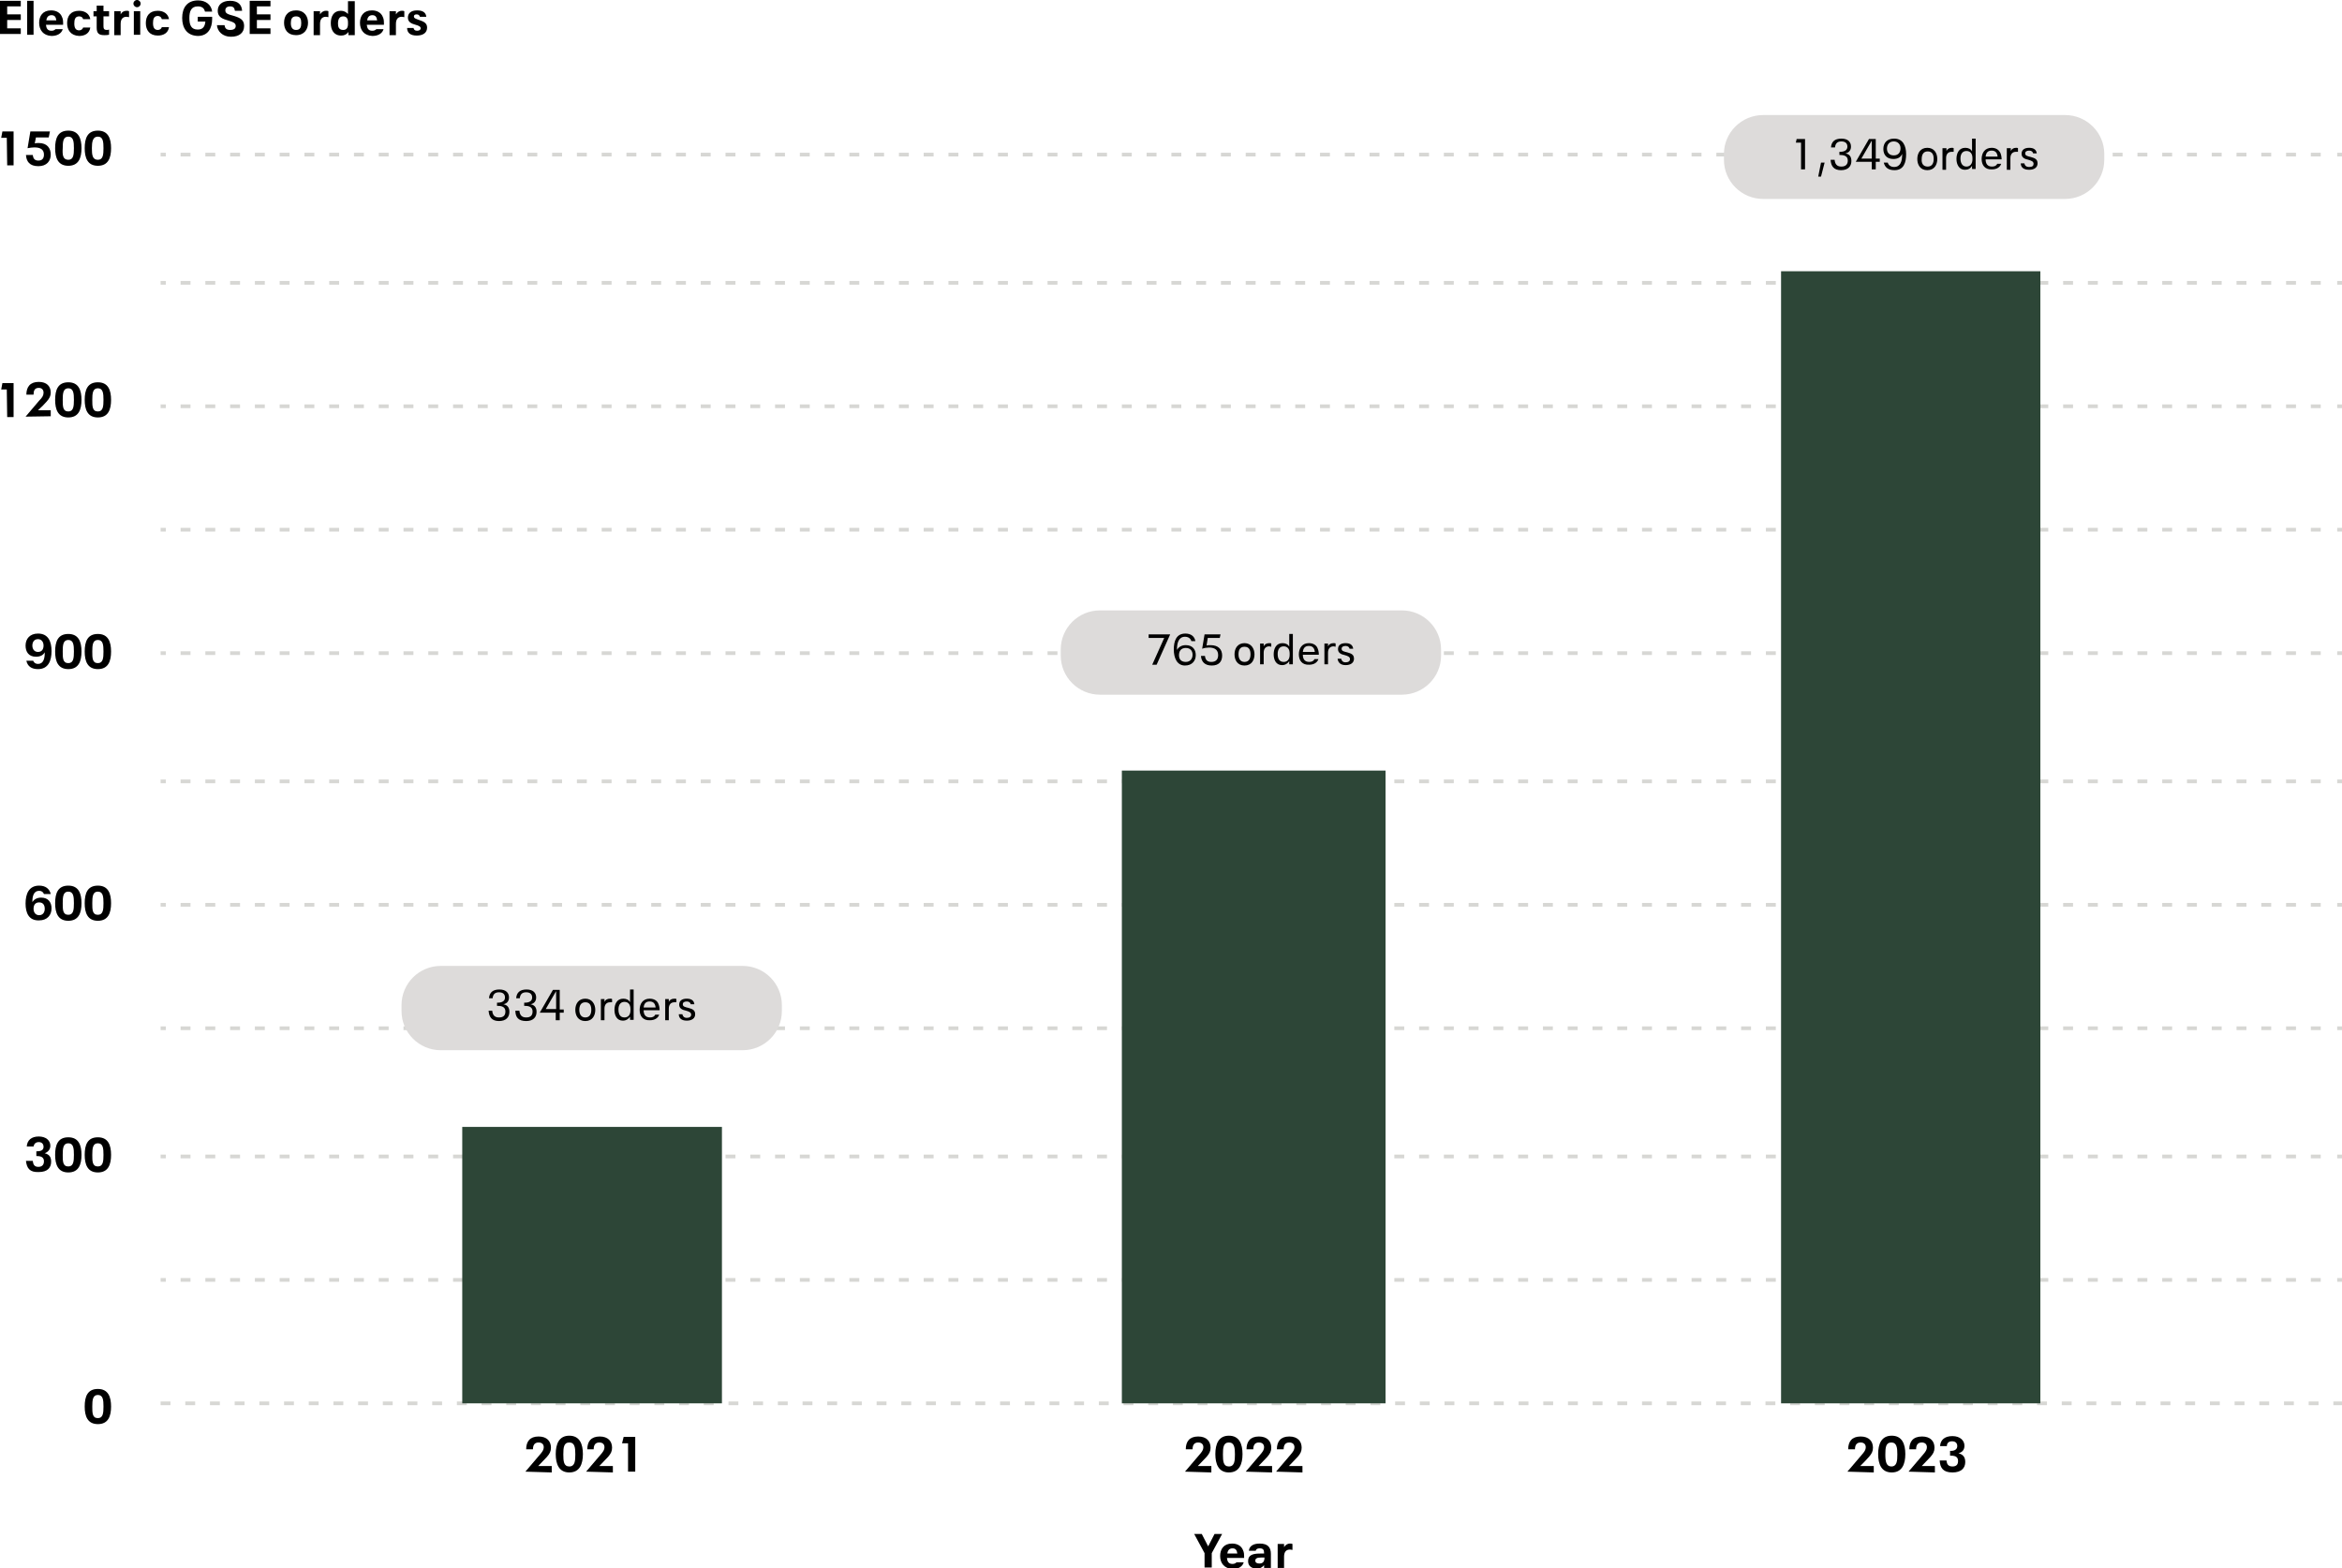 <?xml version="1.0" encoding="utf-8"?>
<!-- Generator: Adobe Illustrator 28.3.0, SVG Export Plug-In . SVG Version: 6.00 Build 0)  -->
<svg version="1.1" id="outlined" xmlns="http://www.w3.org/2000/svg" xmlns:xlink="http://www.w3.org/1999/xlink" x="0px" y="0px"
	 viewBox="0 0 586.2 392.6" style="enable-background:new 0 0 586.2 392.6;" xml:space="preserve">
<style type="text/css">
	.st0{fill:none;stroke:#D7D7D4;stroke-width:0.93;stroke-miterlimit:10;}
	.st1{fill:none;stroke:#D7D7D4;stroke-width:0.93;stroke-miterlimit:10;stroke-dasharray:0,0,2.48,3.72;}
	.st2{fill:none;stroke:#D7D7D4;stroke-width:0.93;stroke-miterlimit:10;stroke-dasharray:0,0,2.47,3.71;}
	.st3{fill:#2D4637;}
	.st4{fill:#DDDBDA;}
</style>
<g>
	<g>
		<line class="st0" x1="40.2" y1="38.7" x2="41.5" y2="38.7"/>
		<line class="st1" x1="45.2" y1="38.7" x2="583.1" y2="38.7"/>
		<line class="st0" x1="585" y1="38.7" x2="586.2" y2="38.7"/>
	</g>
	<g>
		<line class="st0" x1="40.2" y1="70.8" x2="41.5" y2="70.8"/>
		<line class="st1" x1="45.2" y1="70.8" x2="583.1" y2="70.8"/>
		<line class="st0" x1="585" y1="70.8" x2="586.2" y2="70.8"/>
	</g>
	<g>
		<line class="st0" x1="40.2" y1="101.7" x2="41.5" y2="101.7"/>
		<line class="st1" x1="45.2" y1="101.7" x2="583.1" y2="101.7"/>
		<line class="st0" x1="585" y1="101.7" x2="586.2" y2="101.7"/>
	</g>
	<g>
		<line class="st0" x1="40.2" y1="132.6" x2="41.5" y2="132.6"/>
		<line class="st1" x1="45.2" y1="132.6" x2="583.1" y2="132.6"/>
		<line class="st0" x1="585" y1="132.6" x2="586.2" y2="132.6"/>
	</g>
	<g>
		<line class="st0" x1="40.2" y1="163.5" x2="41.5" y2="163.5"/>
		<line class="st1" x1="45.2" y1="163.5" x2="583.1" y2="163.5"/>
		<line class="st0" x1="585" y1="163.5" x2="586.2" y2="163.5"/>
	</g>
	<g>
		<line class="st0" x1="40.2" y1="195.6" x2="41.5" y2="195.6"/>
		<line class="st1" x1="45.2" y1="195.6" x2="583.1" y2="195.6"/>
		<line class="st0" x1="585" y1="195.6" x2="586.2" y2="195.6"/>
	</g>
	<g>
		<line class="st0" x1="40.2" y1="226.5" x2="41.5" y2="226.5"/>
		<line class="st1" x1="45.2" y1="226.5" x2="583.1" y2="226.5"/>
		<line class="st0" x1="585" y1="226.5" x2="586.2" y2="226.5"/>
	</g>
	<g>
		<line class="st0" x1="40.2" y1="257.4" x2="41.5" y2="257.4"/>
		<line class="st1" x1="45.2" y1="257.4" x2="583.1" y2="257.4"/>
		<line class="st0" x1="585" y1="257.4" x2="586.2" y2="257.4"/>
	</g>
	<g>
		<line class="st0" x1="40.2" y1="289.5" x2="41.5" y2="289.5"/>
		<line class="st1" x1="45.2" y1="289.5" x2="583.1" y2="289.5"/>
		<line class="st0" x1="585" y1="289.5" x2="586.2" y2="289.5"/>
	</g>
	<g>
		<line class="st0" x1="40.2" y1="320.4" x2="41.5" y2="320.4"/>
		<line class="st1" x1="45.2" y1="320.4" x2="583.1" y2="320.4"/>
		<line class="st0" x1="585" y1="320.4" x2="586.2" y2="320.4"/>
	</g>
	<g>
		<path d="M1.7,34.5H0.3l0.3-1.6h2.8v8.5H1.8L1.7,34.5L1.7,34.5z"/>
		<path d="M6.5,38.8h1.7c0.1,0.8,0.4,1.4,1.4,1.4s1.4-0.6,1.4-1.5c0-1.2-0.8-1.8-2.4-1.8c-0.5,0-1.2,0.1-1.7,0.2l0.7-4.2h4.9
			l-0.3,1.5H9l-0.3,1.5c0.3-0.1,0.7-0.1,1-0.1c2.1,0,3,1.3,3,2.9c0,1.6-1,2.9-3.1,2.9C7.4,41.6,6.6,40.4,6.5,38.8L6.5,38.8z"/>
		<path d="M13.8,37.1c0-2.5,0.7-4.4,3.3-4.4s3.3,2,3.3,4.4s-0.7,4.4-3.3,4.4S13.8,39.5,13.8,37.1z M17.1,40c1.3,0,1.4-1.3,1.4-2.9
			c0-1.6-0.1-2.9-1.4-2.9s-1.4,1.3-1.4,2.9C15.6,38.7,15.7,40,17.1,40z"/>
		<path d="M21.2,37.1c0-2.5,0.7-4.4,3.3-4.4s3.3,2,3.3,4.4s-0.7,4.4-3.3,4.4S21.2,39.5,21.2,37.1z M24.5,40c1.3,0,1.4-1.3,1.4-2.9
			c0-1.6-0.1-2.9-1.4-2.9S23,35.5,23,37.1C23,38.7,23.1,40,24.5,40z"/>
		<path d="M1.7,97.5H0.3l0.3-1.6h2.8v8.5H1.8L1.7,97.5L1.7,97.5z"/>
		<path d="M6.4,104.3l3.4-4c0.8-0.8,1.1-1.3,1.1-2c0-0.7-0.4-1.2-1.2-1.2c-1.1,0-1.3,0.8-1.3,1.7H6.6c0-1.9,0.9-3.2,3.1-3.2
			c2,0,3,1.1,3,2.7c0,0.8-0.3,1.4-1,2.2c-0.6,0.7-1.4,1.5-2.2,2.2h3.2v1.5L6.4,104.3L6.4,104.3z"/>
		<path d="M13.8,100.1c0-2.5,0.7-4.4,3.3-4.4s3.3,2,3.3,4.4s-0.7,4.4-3.3,4.4S13.8,102.5,13.8,100.1z M17.1,103
			c1.3,0,1.4-1.3,1.4-2.9s-0.1-2.9-1.4-2.9s-1.4,1.3-1.4,2.9S15.7,103,17.1,103z"/>
		<path d="M21.2,100.1c0-2.5,0.7-4.4,3.3-4.4s3.3,2,3.3,4.4s-0.7,4.4-3.3,4.4S21.2,102.5,21.2,100.1z M24.5,103
			c1.3,0,1.4-1.3,1.4-2.9s-0.1-2.9-1.4-2.9s-1.4,1.3-1.4,2.9S23.1,103,24.5,103z"/>
		<path d="M6.6,165.4h1.7c0.2,0.5,0.6,0.8,1.2,0.8c1.4,0,1.7-1.4,1.7-2.8v-0.1c-0.4,0.7-1.1,1.1-2.2,1.1c-1.8,0-2.6-1.2-2.6-2.8
			c0-1.7,1.1-3,3.1-3c2.6,0,3.4,2,3.4,4.4s-0.8,4.5-3.4,4.5C7.9,167.5,6.9,166.8,6.6,165.4L6.6,165.4z M9.5,163.2
			c1,0,1.4-0.7,1.4-1.6s-0.5-1.6-1.4-1.6c-1,0-1.4,0.8-1.4,1.6C8.1,162.5,8.6,163.2,9.5,163.2L9.5,163.2z"/>
		<path d="M13.8,163.1c0-2.5,0.7-4.4,3.3-4.4s3.3,2,3.3,4.4s-0.7,4.4-3.3,4.4S13.8,165.5,13.8,163.1z M17.1,166
			c1.3,0,1.4-1.3,1.4-2.9s-0.1-2.9-1.4-2.9s-1.4,1.3-1.4,2.9S15.7,166,17.1,166z"/>
		<path d="M21.2,163.1c0-2.5,0.7-4.4,3.3-4.4s3.3,2,3.3,4.4s-0.7,4.4-3.3,4.4S21.2,165.5,21.2,163.1z M24.5,166
			c1.3,0,1.4-1.3,1.4-2.9s-0.1-2.9-1.4-2.9s-1.4,1.3-1.4,2.9S23.1,166,24.5,166z"/>
		<path d="M6.4,226.2c0-2.4,0.8-4.5,3.4-4.5c1.6,0,2.6,0.8,2.9,2.1h-1.7c-0.2-0.5-0.6-0.8-1.2-0.8c-1.4,0-1.7,1.4-1.7,2.8v0
			c0.4-0.6,1.1-1.1,2.2-1.1c1.8,0,2.6,1.2,2.6,2.7c0,1.7-1.1,3-3.1,3C7.2,230.5,6.4,228.5,6.4,226.2L6.4,226.2z M9.8,229.1
			c1,0,1.4-0.8,1.4-1.6c0-0.9-0.4-1.6-1.4-1.6c-1,0-1.4,0.7-1.4,1.6S8.9,229.1,9.8,229.1L9.8,229.1z"/>
		<path d="M13.8,226.1c0-2.5,0.7-4.4,3.3-4.4s3.3,2,3.3,4.4s-0.7,4.4-3.3,4.4S13.8,228.5,13.8,226.1z M17.1,229
			c1.3,0,1.4-1.3,1.4-2.9s-0.1-2.9-1.4-2.9s-1.4,1.3-1.4,2.9S15.7,229,17.1,229z"/>
		<path d="M21.2,226.1c0-2.5,0.7-4.4,3.3-4.4s3.3,2,3.3,4.4s-0.7,4.4-3.3,4.4S21.2,228.5,21.2,226.1z M24.5,229
			c1.3,0,1.4-1.3,1.4-2.9s-0.1-2.9-1.4-2.9s-1.4,1.3-1.4,2.9S23.1,229,24.5,229z"/>
		<path d="M6.5,290.6h1.7c0.1,0.9,0.4,1.5,1.4,1.5s1.4-0.6,1.4-1.4c0-0.9-0.6-1.3-1.7-1.3H9.1v-1.2h0.2c1.1,0,1.6-0.4,1.6-1.1
			s-0.4-1.2-1.2-1.2s-1.2,0.5-1.3,1.1H6.7c0.1-1.6,1.2-2.5,3-2.5s2.9,1,2.9,2.3c0,0.8-0.4,1.5-1.4,1.9c1.2,0.3,1.6,1,1.6,2.1
			c0,1.5-0.9,2.6-3.1,2.6C7.4,293.5,6.7,292.4,6.5,290.6L6.5,290.6z"/>
		<path d="M13.8,289.1c0-2.5,0.7-4.4,3.3-4.4s3.3,2,3.3,4.4s-0.7,4.4-3.3,4.4S13.8,291.5,13.8,289.1z M17.1,292
			c1.3,0,1.4-1.3,1.4-2.9s-0.1-2.9-1.4-2.9s-1.4,1.3-1.4,2.9S15.7,292,17.1,292z"/>
		<path d="M21.2,289.1c0-2.5,0.7-4.4,3.3-4.4s3.3,2,3.3,4.4s-0.7,4.4-3.3,4.4S21.2,291.5,21.2,289.1z M24.5,292
			c1.3,0,1.4-1.3,1.4-2.9s-0.1-2.9-1.4-2.9s-1.4,1.3-1.4,2.9S23.1,292,24.5,292z"/>
		<path d="M21.2,352.1c0-2.5,0.7-4.4,3.3-4.4s3.3,2,3.3,4.4s-0.7,4.4-3.3,4.4S21.2,354.5,21.2,352.1z M24.5,355
			c1.3,0,1.4-1.3,1.4-2.9s-0.1-2.9-1.4-2.9s-1.4,1.3-1.4,2.9S23.1,355,24.5,355z"/>
	</g>
	<line class="st2" x1="40.2" y1="351.3" x2="586.2" y2="351.3"/>
	<g>
		<path d="M131.5,368.4l3.5-4.1c0.8-0.9,1.1-1.4,1.1-2c0-0.7-0.4-1.2-1.3-1.2c-1.1,0-1.4,0.8-1.4,1.7h-1.7c0-1.9,0.9-3.2,3.1-3.2
			c2.1,0,3.1,1.2,3.1,2.8c0,0.9-0.3,1.5-1,2.3c-0.7,0.7-1.4,1.5-2.2,2.3h3.4v1.6L131.5,368.4L131.5,368.4L131.5,368.4z"/>
		<path d="M139.1,364c0-2.5,0.8-4.6,3.4-4.6s3.4,2.1,3.4,4.6s-0.8,4.6-3.4,4.6S139.1,366.5,139.1,364z M142.5,367.1
			c1.4,0,1.5-1.4,1.5-3s-0.1-3-1.5-3s-1.5,1.3-1.5,3S141.1,367.1,142.5,367.1z"/>
		<path d="M146.7,368.4l3.5-4.1c0.8-0.9,1.1-1.4,1.1-2c0-0.7-0.4-1.2-1.3-1.2c-1.1,0-1.4,0.8-1.4,1.7H147c0-1.9,0.9-3.2,3.1-3.2
			c2.1,0,3.1,1.2,3.1,2.8c0,0.9-0.3,1.5-1,2.3c-0.7,0.7-1.4,1.5-2.2,2.3h3.4v1.6L146.7,368.4L146.7,368.4L146.7,368.4z"/>
		<path d="M157.2,361.3h-1.5l0.4-1.6h2.9v8.7h-1.8V361.3L157.2,361.3z"/>
	</g>
	<g>
		<path d="M296.6,368.4l3.5-4.1c0.8-0.9,1.1-1.4,1.1-2c0-0.7-0.4-1.2-1.3-1.2c-1.1,0-1.4,0.8-1.4,1.7h-1.7c0-1.9,0.9-3.2,3.1-3.2
			c2.1,0,3.1,1.2,3.1,2.8c0,0.9-0.3,1.5-1,2.3c-0.7,0.7-1.4,1.5-2.2,2.3h3.4v1.6L296.6,368.4L296.6,368.4L296.6,368.4z"/>
		<path d="M304.2,364c0-2.5,0.8-4.6,3.4-4.6s3.4,2.1,3.4,4.6s-0.8,4.6-3.4,4.6S304.2,366.5,304.2,364z M307.6,367.1
			c1.4,0,1.5-1.4,1.5-3s-0.1-3-1.5-3s-1.5,1.3-1.5,3S306.2,367.1,307.6,367.1z"/>
		<path d="M311.8,368.4l3.5-4.1c0.8-0.9,1.1-1.4,1.1-2c0-0.7-0.4-1.2-1.3-1.2c-1.1,0-1.4,0.8-1.4,1.7H312c0-1.9,0.9-3.2,3.1-3.2
			c2.1,0,3.1,1.2,3.1,2.8c0,0.9-0.3,1.5-1,2.3c-0.7,0.7-1.4,1.5-2.2,2.3h3.4v1.6L311.8,368.4L311.8,368.4L311.8,368.4z"/>
		<path d="M319.4,368.4l3.5-4.1c0.8-0.9,1.1-1.4,1.1-2c0-0.7-0.4-1.2-1.3-1.2c-1.1,0-1.4,0.8-1.4,1.7h-1.7c0-1.9,0.9-3.2,3.1-3.2
			c2.1,0,3.1,1.2,3.1,2.8c0,0.9-0.3,1.5-1,2.3c-0.7,0.7-1.4,1.5-2.2,2.3h3.4v1.6L319.4,368.4L319.4,368.4L319.4,368.4z"/>
	</g>
	<g>
		<path d="M462.4,368.4l3.5-4.1c0.8-0.9,1.1-1.4,1.1-2c0-0.7-0.4-1.2-1.3-1.2c-1.1,0-1.4,0.8-1.4,1.7h-1.7c0-1.9,0.9-3.2,3.1-3.2
			c2.1,0,3.1,1.2,3.1,2.8c0,0.9-0.3,1.5-1,2.3c-0.6,0.7-1.4,1.5-2.2,2.3h3.4v1.6L462.4,368.4L462.4,368.4L462.4,368.4z"/>
		<path d="M470.1,364c0-2.5,0.8-4.6,3.4-4.6s3.4,2.1,3.4,4.6s-0.8,4.6-3.4,4.6S470.1,366.5,470.1,364L470.1,364z M473.4,367.1
			c1.4,0,1.5-1.4,1.5-3s-0.1-3-1.5-3s-1.5,1.3-1.5,3S472.1,367.1,473.4,367.1z"/>
		<path d="M477.7,368.4l3.5-4.1c0.8-0.9,1.1-1.4,1.1-2c0-0.7-0.4-1.2-1.3-1.2c-1.1,0-1.4,0.8-1.4,1.7h-1.7c0-1.9,0.9-3.2,3.2-3.2
			c2.1,0,3.1,1.2,3.1,2.8c0,0.9-0.3,1.5-1,2.3c-0.7,0.7-1.4,1.5-2.2,2.3h3.3v1.6L477.7,368.4L477.7,368.4L477.7,368.4z"/>
		<path d="M485.5,365.6h1.7c0.1,0.9,0.4,1.5,1.5,1.5s1.4-0.6,1.4-1.4c0-0.9-0.6-1.3-1.7-1.3h-0.3v-1.2h0.2c1.1,0,1.6-0.5,1.6-1.2
			s-0.4-1.2-1.3-1.2s-1.3,0.5-1.3,1.2h-1.7c0.1-1.6,1.2-2.5,3.1-2.5s3,1.1,3,2.4c0,0.9-0.4,1.6-1.5,1.9c1.2,0.3,1.7,1,1.7,2.2
			c0,1.5-1,2.6-3.2,2.6C486.4,368.6,485.6,367.5,485.5,365.6L485.5,365.6z"/>
	</g>
	<g>
		<rect x="445.8" y="67.9" class="st3" width="64.9" height="283.4"/>
		<rect x="280.8" y="192.9" class="st3" width="66" height="158.4"/>
		<rect x="115.7" y="282.1" class="st3" width="65" height="69.2"/>
	</g>
	<g>
		<path d="M301.5,388.8l-2.6-4.8h1.9l1.6,3.1l1.6-3.1h1.9l-2.6,4.8v3.6h-1.8L301.5,388.8L301.5,388.8z"/>
		<path d="M305.4,389.5c0-1.7,0.9-3.1,3-3.1c1.3,0,2.3,0.6,2.7,1.6c0.3,0.6,0.3,1.1,0.3,2h-4.3c0.1,0.9,0.4,1.5,1.4,1.5
			c0.5,0,0.8-0.2,1-0.4h1.8c-0.3,1.1-1.4,1.7-2.8,1.7C306.4,392.6,305.4,391.3,305.4,389.5z M309.7,388.9c-0.1-0.8-0.4-1.3-1.2-1.3
			s-1.2,0.5-1.3,1.3H309.7z"/>
		<path d="M312.4,390.8c0-1.5,1.1-1.9,3-1.9h1v-0.1c0-0.8-0.2-1.2-1.1-1.2c-0.6,0-0.9,0.2-1,0.6h-1.7c0.1-1.1,1-1.8,2.7-1.8
			c2.1,0,2.8,1,2.8,2.6v3.5h-1.7v-0.7c-0.4,0.5-1,0.9-1.9,0.9C313.1,392.6,312.4,391.9,312.4,390.8L312.4,390.8z M315.2,391.4
			c1,0,1.3-0.6,1.3-1.5v0h-0.9c-0.9,0-1.4,0.2-1.4,0.8C314.2,391.1,314.5,391.4,315.2,391.4L315.2,391.4z"/>
		<path d="M319.8,386.5h1.6v0.8c0.3-0.5,0.8-0.9,1.5-0.9c0.2,0,0.4,0,0.6,0.1v1.5c-0.1,0-0.4-0.1-0.6-0.1c-1,0-1.5,0.6-1.5,1.8v2.8
			h-1.6L319.8,386.5L319.8,386.5z"/>
	</g>
</g>
<g>
	<path d="M0,0.2h5.2v1.4H1.8v2h3.4v1.4H1.8v2.1h3.4v1.4H0C0,8.7,0,0.3,0,0.2z"/>
	<path d="M6.8,0.2h1.6v8.5H6.8C6.8,8.7,6.8,0.2,6.8,0.2z"/>
	<path d="M9.8,5.7c0-1.7,0.9-3.1,3-3.1c1.3,0,2.3,0.6,2.7,1.6c0.3,0.6,0.3,1.1,0.3,2h-4.3c0.1,0.9,0.4,1.5,1.4,1.5
		c0.5,0,0.8-0.2,1-0.4h1.8c-0.3,1.1-1.4,1.7-2.8,1.7C10.8,8.9,9.8,7.5,9.8,5.7L9.8,5.7z M14.1,5.1c-0.1-0.8-0.4-1.3-1.2-1.3
		s-1.2,0.5-1.3,1.3H14.1z"/>
	<path d="M16.8,5.8c0-1.8,0.9-3.1,3-3.1c1.5,0,2.6,0.8,2.8,2.1h-1.8c-0.1-0.5-0.5-0.7-1-0.7c-1,0-1.2,0.8-1.2,1.8s0.3,1.7,1.2,1.7
		c0.5,0,0.9-0.3,1-0.7h1.8c-0.2,1.4-1.3,2.1-2.8,2.1C17.7,8.9,16.8,7.5,16.8,5.8z"/>
	<path d="M24.2,6.9V4.1h-0.8V2.8h0.8V1.4h1.7v1.4h1.4v1.3h-1.4v2.5c0,0.6,0.2,0.9,0.8,0.9c0.2,0,0.4,0,0.6-0.1v1.3
		c-0.4,0.1-0.8,0.1-1.2,0.1C24.7,8.8,24.2,8.3,24.2,6.9z"/>
	<path d="M28.6,2.8h1.6v0.8C30.5,3,31,2.7,31.7,2.7c0.2,0,0.4,0,0.6,0.1v1.5c-0.1,0-0.4-0.1-0.6-0.1c-1,0-1.5,0.6-1.5,1.8v2.8h-1.6
		L28.6,2.8L28.6,2.8z"/>
	<path d="M34.3,0c0.5,0,0.9,0.4,0.9,0.9s-0.4,0.9-0.9,0.9s-0.9-0.4-0.9-0.9S33.8,0,34.3,0z M33.5,2.8h1.6v5.9h-1.6
		C33.5,8.7,33.5,2.8,33.5,2.8z"/>
	<path d="M36.5,5.8c0-1.8,0.9-3.1,3-3.1c1.5,0,2.6,0.8,2.8,2.1h-1.8C40.4,4.3,40,4,39.5,4c-1,0-1.2,0.8-1.2,1.8s0.3,1.7,1.2,1.7
		c0.5,0,0.9-0.3,1-0.7h1.8c-0.2,1.4-1.3,2.1-2.8,2.1C37.4,8.9,36.5,7.5,36.5,5.8z"/>
	<path d="M45.6,4.5c0-2.4,1.1-4.4,4-4.4c1.9,0,3.3,1.1,3.5,2.8h-1.8c-0.2-0.9-0.8-1.3-1.8-1.3c-1.7,0-2.1,1.3-2.1,2.9
		c0,1.7,0.4,2.9,2.1,2.9c1.4,0,1.8-0.9,1.9-2h-1.9V4.2h3.6v0.6c0,2.2-1,4.2-3.6,4.2C46.7,8.9,45.6,6.9,45.6,4.5z"/>
	<path d="M54.3,6.3h1.9c0.1,0.7,0.4,1.2,1.4,1.2S59,7.1,59,6.5c0-0.8-0.7-1-2.3-1.5c-1.4-0.4-2.2-1-2.2-2.3c0-1.5,1.1-2.5,3.1-2.5
		s2.9,1,3,2.5h-1.8c-0.1-0.7-0.4-1.1-1.2-1.1c-0.8,0-1.2,0.4-1.2,1c0,0.8,0.7,1,2.2,1.4c1.6,0.5,2.5,1,2.5,2.5
		c0,1.7-1.2,2.7-3.3,2.7S54.4,7.8,54.3,6.3L54.3,6.3z"/>
	<path d="M62.5,0.2h5.2v1.4h-3.4v2h3.4v1.4h-3.4v2.1h3.4v1.4h-5.2C62.5,8.7,62.5,0.3,62.5,0.2z"/>
	<path d="M71.1,5.7c0-1.7,0.9-3.1,3-3.1s3,1.5,3,3.1s-0.9,3.1-3,3.1S71.1,7.4,71.1,5.7z M74.1,7.5c1.1,0,1.3-0.8,1.3-1.7
		c0-1-0.2-1.7-1.3-1.7s-1.3,0.8-1.3,1.7C72.8,6.7,73.1,7.5,74.1,7.5z"/>
	<path d="M78.5,2.8h1.6v0.8c0.3-0.5,0.8-0.9,1.5-0.9c0.2,0,0.4,0,0.6,0.1v1.5c-0.1,0-0.4-0.1-0.6-0.1c-1,0-1.5,0.6-1.5,1.8v2.8h-1.6
		L78.5,2.8L78.5,2.8z"/>
	<path d="M82.8,5.8c0-1.7,0.7-3.1,2.5-3.1c0.8,0,1.3,0.3,1.8,0.8V0.3h1.7v8.5h-1.6V8c-0.4,0.6-1,0.9-1.8,0.9
		C83.5,8.9,82.8,7.4,82.8,5.8L82.8,5.8z M85.9,7.5c0.8,0,1.2-0.5,1.2-1.5V5.6c0-1-0.4-1.5-1.2-1.5c-1,0-1.3,0.8-1.3,1.8
		C84.6,6.7,84.8,7.5,85.9,7.5z"/>
	<path d="M90.1,5.7c0-1.7,0.9-3.1,3-3.1c1.3,0,2.3,0.6,2.7,1.6c0.3,0.6,0.3,1.1,0.3,2h-4.3c0.1,0.9,0.4,1.5,1.4,1.5
		c0.5,0,0.8-0.2,1-0.4H96c-0.3,1.1-1.4,1.7-2.8,1.7C91.1,8.9,90.1,7.5,90.1,5.7z M94.4,5.1c-0.1-0.8-0.4-1.3-1.2-1.3
		S92,4.3,91.9,5.1H94.4z"/>
	<path d="M97.5,2.8h1.6v0.8c0.3-0.5,0.8-0.9,1.5-0.9c0.2,0,0.4,0,0.6,0.1v1.5c-0.1,0-0.4-0.1-0.6-0.1c-1,0-1.5,0.6-1.5,1.8v2.8h-1.6
		L97.5,2.8L97.5,2.8z"/>
	<path d="M101.9,7h1.6c0.1,0.4,0.3,0.7,0.9,0.7c0.6,0,0.9-0.3,0.9-0.6c0-0.5-0.6-0.7-1.3-0.9c-1.1-0.3-1.9-0.7-1.9-1.8
		s0.8-1.8,2.3-1.8s2.2,0.6,2.3,1.6h-1.6c-0.1-0.3-0.3-0.6-0.8-0.6s-0.7,0.2-0.7,0.5c0,0.5,0.5,0.6,1.3,0.9c1.2,0.4,2,0.8,2,1.9
		c0,1.3-1,2-2.6,2C102.7,8.9,101.9,8.2,101.9,7L101.9,7z"/>
</g>
<g>
	<path class="st4" d="M110.3,241.8h75.6c5.4,0,9.8,4.4,9.8,9.8v1.5c0,5.4-4.4,9.8-9.8,9.8h-75.6c-5.4,0-9.8-4.4-9.8-9.8v-1.5
		C100.5,246.2,104.9,241.8,110.3,241.8z"/>
	<g>
		<path d="M122.3,253h0.9c0.1,1,0.5,1.7,1.7,1.7s1.6-0.6,1.6-1.5c0-1-0.7-1.4-1.9-1.4h-0.2V251h0.2c1.2,0,1.8-0.5,1.8-1.3
			c0-0.8-0.5-1.3-1.5-1.3c-1.1,0-1.5,0.6-1.6,1.5h-0.9c0.1-1.4,0.9-2.2,2.6-2.2s2.4,0.9,2.4,2c0,0.8-0.4,1.5-1.4,1.7
			c1.1,0.2,1.5,0.9,1.5,1.9c0,1.3-0.8,2.3-2.6,2.3C123.1,255.6,122.4,254.6,122.3,253L122.3,253z"/>
		<path d="M129,253h1c0.1,1,0.5,1.7,1.7,1.7s1.6-0.6,1.6-1.5c0-1-0.7-1.4-1.9-1.4h-0.2V251h0.2c1.2,0,1.8-0.5,1.8-1.3
			c0-0.8-0.5-1.3-1.5-1.3c-1.1,0-1.5,0.6-1.6,1.5h-0.9c0.1-1.4,0.9-2.2,2.6-2.2s2.4,0.9,2.4,2c0,0.8-0.4,1.5-1.4,1.7
			c1.1,0.2,1.5,0.9,1.5,1.9c0,1.3-0.8,2.3-2.6,2.3C129.7,255.6,129,254.6,129,253L129,253z"/>
		<path d="M139.2,253.5h-4.1v0l3.3-5.7h1.7v4.9h1v0.8h-1v1.9h-1V253.5L139.2,253.5z M139.2,252.6v-4.5h0l-2.6,4.5H139.2z"/>
		<path d="M144,252.8c0-1.5,0.8-2.8,2.5-2.8s2.5,1.4,2.5,2.8s-0.7,2.8-2.5,2.8S144,254.2,144,252.8z M146.5,254.7
			c1.2,0,1.5-1,1.5-1.9c0-1-0.3-1.9-1.5-1.9c-1.2,0-1.5,1-1.5,1.9C145,253.8,145.4,254.7,146.5,254.7z"/>
		<path d="M150.4,250.1h0.9v0.7c0.2-0.5,0.7-0.8,1.4-0.8c0.2,0,0.4,0,0.5,0.1v0.8c-0.1,0-0.3,0-0.5,0c-0.9,0-1.4,0.6-1.4,1.6v2.9
			h-0.9V250.1L150.4,250.1z"/>
		<path d="M153.8,252.8c0-1.4,0.6-2.8,2.2-2.8c0.8,0,1.4,0.3,1.7,0.9v-3.2h0.9v7.6h-0.9v-0.8c-0.4,0.6-1,1-1.8,1
			C154.4,255.5,153.8,254.2,153.8,252.8L153.8,252.8z M156.3,254.7c0.9,0,1.5-0.6,1.5-1.8v-0.3c0-1.1-0.5-1.8-1.5-1.8
			c-1.1,0-1.5,0.9-1.5,1.9S155.1,254.7,156.3,254.7z"/>
		<path d="M160.1,252.8c0-1.5,0.8-2.8,2.5-2.8c1.1,0,1.9,0.5,2.2,1.3c0.2,0.5,0.3,1,0.3,1.6h-4c0,1,0.4,1.8,1.6,1.8
			c0.6,0,1.1-0.2,1.3-0.7h1c-0.3,0.9-1.2,1.4-2.3,1.4C160.9,255.5,160.1,254.3,160.1,252.8L160.1,252.8z M164.1,252.2
			c-0.1-0.9-0.5-1.5-1.5-1.5s-1.4,0.6-1.5,1.5H164.1z"/>
		<path d="M166.5,250.1h0.9v0.7c0.2-0.5,0.7-0.8,1.4-0.8c0.2,0,0.4,0,0.5,0.1v0.8c-0.1,0-0.3,0-0.5,0c-0.9,0-1.4,0.6-1.4,1.6v2.9
			h-0.9V250.1L166.5,250.1z"/>
		<path d="M169.9,253.9h0.9c0.1,0.5,0.4,0.9,1.1,0.9s1.1-0.3,1.1-0.8c0-0.6-0.6-0.8-1.3-1c-1-0.2-1.7-0.6-1.7-1.5s0.6-1.5,1.9-1.5
			c1.2,0,1.8,0.5,1.9,1.4h-0.9c-0.1-0.4-0.4-0.7-1-0.7c-0.7,0-1,0.3-1,0.7c0,0.6,0.6,0.7,1.4,0.9c1.1,0.3,1.7,0.6,1.7,1.6
			c0,1-0.8,1.6-2.1,1.6C170.5,255.5,169.9,254.8,169.9,253.9L169.9,253.9z"/>
	</g>
</g>
<g>
	<path class="st4" d="M275.3,152.8h75.6c5.4,0,9.8,4.4,9.8,9.8v1.5c0,5.4-4.4,9.8-9.8,9.8h-75.6c-5.4,0-9.8-4.4-9.8-9.8v-1.5
		C265.5,157.2,269.9,152.8,275.3,152.8z"/>
	<g>
		<path d="M291.4,159.7h-3.9v-0.9h5.4l-3.4,7.6h-1.1L291.4,159.7L291.4,159.7z"/>
		<path d="M293.8,162.6c0-2.1,0.6-4,2.9-4c1.4,0,2.3,0.7,2.5,1.9h-1c-0.2-0.7-0.8-1.1-1.6-1.1c-1.6,0-2,1.6-2,3.1v0.2
			c0.4-0.7,1.1-1.2,2.2-1.2c1.7,0,2.5,1.1,2.5,2.5c0,1.4-0.9,2.6-2.7,2.6C294.6,166.6,293.8,164.7,293.8,162.6L293.8,162.6z
			 M296.8,165.7c1.2,0,1.7-0.9,1.7-1.8s-0.5-1.7-1.7-1.7c-1.2,0-1.7,0.8-1.7,1.8S295.6,165.7,296.8,165.7L296.8,165.7z"/>
		<path d="M300.6,164.2h1c0.1,0.9,0.5,1.5,1.6,1.5c1.2,0,1.7-0.7,1.7-1.7c0-1.2-0.7-1.9-2.3-1.9c-0.5,0-1.2,0.1-1.7,0.3l0.6-3.6h4
			l-0.2,0.9h-3l-0.3,1.9c0.3-0.1,0.7-0.1,1-0.1c2,0,2.9,1.1,2.9,2.6s-0.8,2.5-2.6,2.5S300.7,165.6,300.6,164.2L300.6,164.2z"/>
		<path d="M309,163.8c0-1.5,0.8-2.8,2.5-2.8s2.5,1.4,2.5,2.8s-0.7,2.8-2.5,2.8S309,165.2,309,163.8z M311.5,165.7
			c1.2,0,1.5-1,1.5-1.9c0-1-0.3-1.9-1.5-1.9s-1.5,0.9-1.5,1.9C310,164.8,310.4,165.7,311.5,165.7z"/>
		<path d="M315.4,161.1h0.9v0.7c0.2-0.5,0.7-0.8,1.4-0.8c0.2,0,0.4,0,0.5,0.1v0.8c-0.1,0-0.3-0.1-0.5-0.1c-0.9,0-1.4,0.6-1.4,1.6
			v2.9h-0.9L315.4,161.1L315.4,161.1z"/>
		<path d="M318.8,163.8c0-1.4,0.6-2.8,2.2-2.8c0.8,0,1.4,0.3,1.7,0.9v-3.2h0.9v7.6h-0.9v-0.8c-0.4,0.6-1,1-1.8,1
			C319.4,166.5,318.8,165.2,318.8,163.8L318.8,163.8z M321.3,165.7c0.9,0,1.5-0.6,1.5-1.8v-0.3c0-1.1-0.5-1.8-1.5-1.8
			c-1.1,0-1.5,0.9-1.5,1.9S320.1,165.7,321.3,165.7z"/>
		<path d="M325.1,163.8c0-1.5,0.8-2.8,2.5-2.8c1.1,0,1.9,0.5,2.2,1.3c0.2,0.5,0.3,1,0.3,1.6h-4c0,1,0.4,1.8,1.6,1.8
			c0.6,0,1.1-0.2,1.3-0.7h1c-0.3,0.9-1.2,1.4-2.3,1.4C325.9,166.5,325.1,165.3,325.1,163.8L325.1,163.8z M329.1,163.2
			c-0.1-0.9-0.5-1.5-1.5-1.5s-1.4,0.6-1.5,1.5H329.1z"/>
		<path d="M331.5,161.1h0.9v0.7c0.2-0.5,0.7-0.8,1.4-0.8c0.2,0,0.4,0,0.5,0.1v0.8c-0.1,0-0.3-0.1-0.5-0.1c-0.9,0-1.4,0.6-1.4,1.6
			v2.9h-0.9L331.5,161.1L331.5,161.1z"/>
		<path d="M334.8,164.9h0.9c0.1,0.5,0.4,0.9,1.1,0.9s1.1-0.3,1.1-0.8c0-0.6-0.6-0.8-1.3-1c-1-0.2-1.7-0.6-1.7-1.5s0.6-1.5,1.9-1.5
			s1.8,0.6,1.9,1.4h-0.9c-0.1-0.4-0.4-0.7-1-0.7c-0.7,0-1,0.3-1,0.7c0,0.6,0.6,0.7,1.4,0.9c1.1,0.3,1.7,0.6,1.7,1.6
			c0,1-0.8,1.6-2.1,1.6C335.5,166.5,334.9,165.8,334.8,164.9L334.8,164.9z"/>
	</g>
</g>
<g>
	<path class="st4" d="M441.3,28.8h75.6c5.4,0,9.8,4.4,9.8,9.7v1.5c0,5.4-4.4,9.8-9.8,9.8h-75.6c-5.4,0-9.8-4.4-9.8-9.8v-1.5
		C431.5,33.2,435.9,28.8,441.3,28.8z"/>
	<g>
		<path d="M450.8,35.7h-1.3l0.2-0.9h2.1v7.6h-1L450.8,35.7L450.8,35.7z"/>
		<path d="M455.8,40.7h0.9l-0.9,3.5h-0.7L455.8,40.7L455.8,40.7z"/>
		<path d="M458.2,40h1c0.1,1,0.5,1.7,1.7,1.7s1.6-0.7,1.6-1.5c0-1-0.7-1.4-1.9-1.4h-0.2V38h0.2c1.2,0,1.8-0.5,1.8-1.3
			c0-0.8-0.5-1.3-1.5-1.3c-1.1,0-1.5,0.6-1.6,1.5h-1c0.1-1.4,0.9-2.2,2.6-2.2s2.4,0.9,2.4,2c0,0.8-0.4,1.5-1.4,1.7
			c1.1,0.2,1.5,0.9,1.5,1.9c0,1.3-0.8,2.3-2.6,2.3C459,42.6,458.3,41.6,458.2,40L458.2,40z"/>
		<path d="M468.5,40.5h-4v0l3.3-5.7h1.7v4.9h1v0.8h-1v1.9h-1C468.5,42.4,468.5,40.5,468.5,40.5z M468.5,39.7v-4.5h0l-2.6,4.5H468.5
			L468.5,39.7z"/>
		<path d="M471.5,40.7h1c0.2,0.7,0.8,1.1,1.6,1.1c1.6,0,2-1.5,2-3c0-0.1,0-0.2,0-0.3c-0.3,0.8-1,1.3-2.2,1.3c-1.7,0-2.5-1.1-2.5-2.5
			c0-1.5,0.9-2.6,2.7-2.6c2.2,0,3,1.8,3,3.9c0,2.1-0.6,4-2.9,4C472.6,42.6,471.8,41.9,471.5,40.7L471.5,40.7z M474,38.9
			c1.2,0,1.7-0.8,1.7-1.8c0-0.9-0.6-1.7-1.7-1.7s-1.7,0.8-1.7,1.8C472.3,38.2,472.9,38.9,474,38.9L474,38.9z"/>
		<path d="M479.9,39.8c0-1.5,0.8-2.8,2.5-2.8s2.5,1.3,2.5,2.8c0,1.4-0.7,2.8-2.5,2.8S479.9,41.2,479.9,39.8z M482.5,41.7
			c1.2,0,1.5-1,1.5-1.9c0-1-0.3-1.9-1.5-1.9s-1.5,1-1.5,1.9C480.9,40.8,481.3,41.7,482.5,41.7z"/>
		<path d="M486.3,37.1h0.9v0.7c0.2-0.5,0.7-0.8,1.3-0.8c0.2,0,0.4,0,0.5,0.1V38c-0.1,0-0.3,0-0.5,0c-0.9,0-1.4,0.6-1.4,1.6v2.9h-0.9
			V37.1L486.3,37.1z"/>
		<path d="M489.7,39.8c0-1.4,0.6-2.8,2.2-2.8c0.8,0,1.4,0.3,1.7,0.9v-3.2h0.9v7.6h-0.9v-0.8c-0.4,0.7-1,1-1.8,1
			C490.4,42.5,489.7,41.2,489.7,39.8L489.7,39.8z M492.2,41.7c0.9,0,1.5-0.7,1.5-1.8v-0.3c0-1.1-0.5-1.8-1.5-1.8
			c-1.1,0-1.5,0.9-1.5,1.9S491.1,41.7,492.2,41.7z"/>
		<path d="M496,39.8c0-1.5,0.8-2.8,2.5-2.8c1.1,0,1.8,0.5,2.2,1.3c0.2,0.5,0.3,1,0.3,1.6h-4c0,1,0.4,1.8,1.6,1.8
			c0.6,0,1.1-0.2,1.3-0.7h1c-0.3,0.9-1.2,1.4-2.3,1.4C496.8,42.5,496,41.3,496,39.8L496,39.8z M500,39.2c-0.1-0.9-0.5-1.5-1.5-1.5
			s-1.4,0.6-1.5,1.5H500L500,39.2z"/>
		<path d="M502.4,37.1h0.9v0.7c0.2-0.5,0.7-0.8,1.3-0.8c0.2,0,0.4,0,0.5,0.1V38c-0.1,0-0.3,0-0.5,0c-0.9,0-1.4,0.6-1.4,1.6v2.9h-0.9
			V37.1L502.4,37.1z"/>
		<path d="M505.8,40.9h0.9c0.1,0.5,0.4,0.9,1.2,0.9s1.1-0.3,1.1-0.8c0-0.6-0.6-0.8-1.3-1c-1-0.2-1.7-0.6-1.7-1.5
			c0-0.9,0.6-1.5,1.9-1.5s1.8,0.6,1.9,1.4h-0.9c-0.1-0.4-0.4-0.7-1-0.7c-0.7,0-1,0.3-1,0.7c0,0.6,0.6,0.7,1.4,0.9
			c1.1,0.3,1.7,0.6,1.7,1.6c0,1-0.8,1.6-2.1,1.6C506.4,42.5,505.8,41.8,505.8,40.9L505.8,40.9z"/>
	</g>
</g>
</svg>
